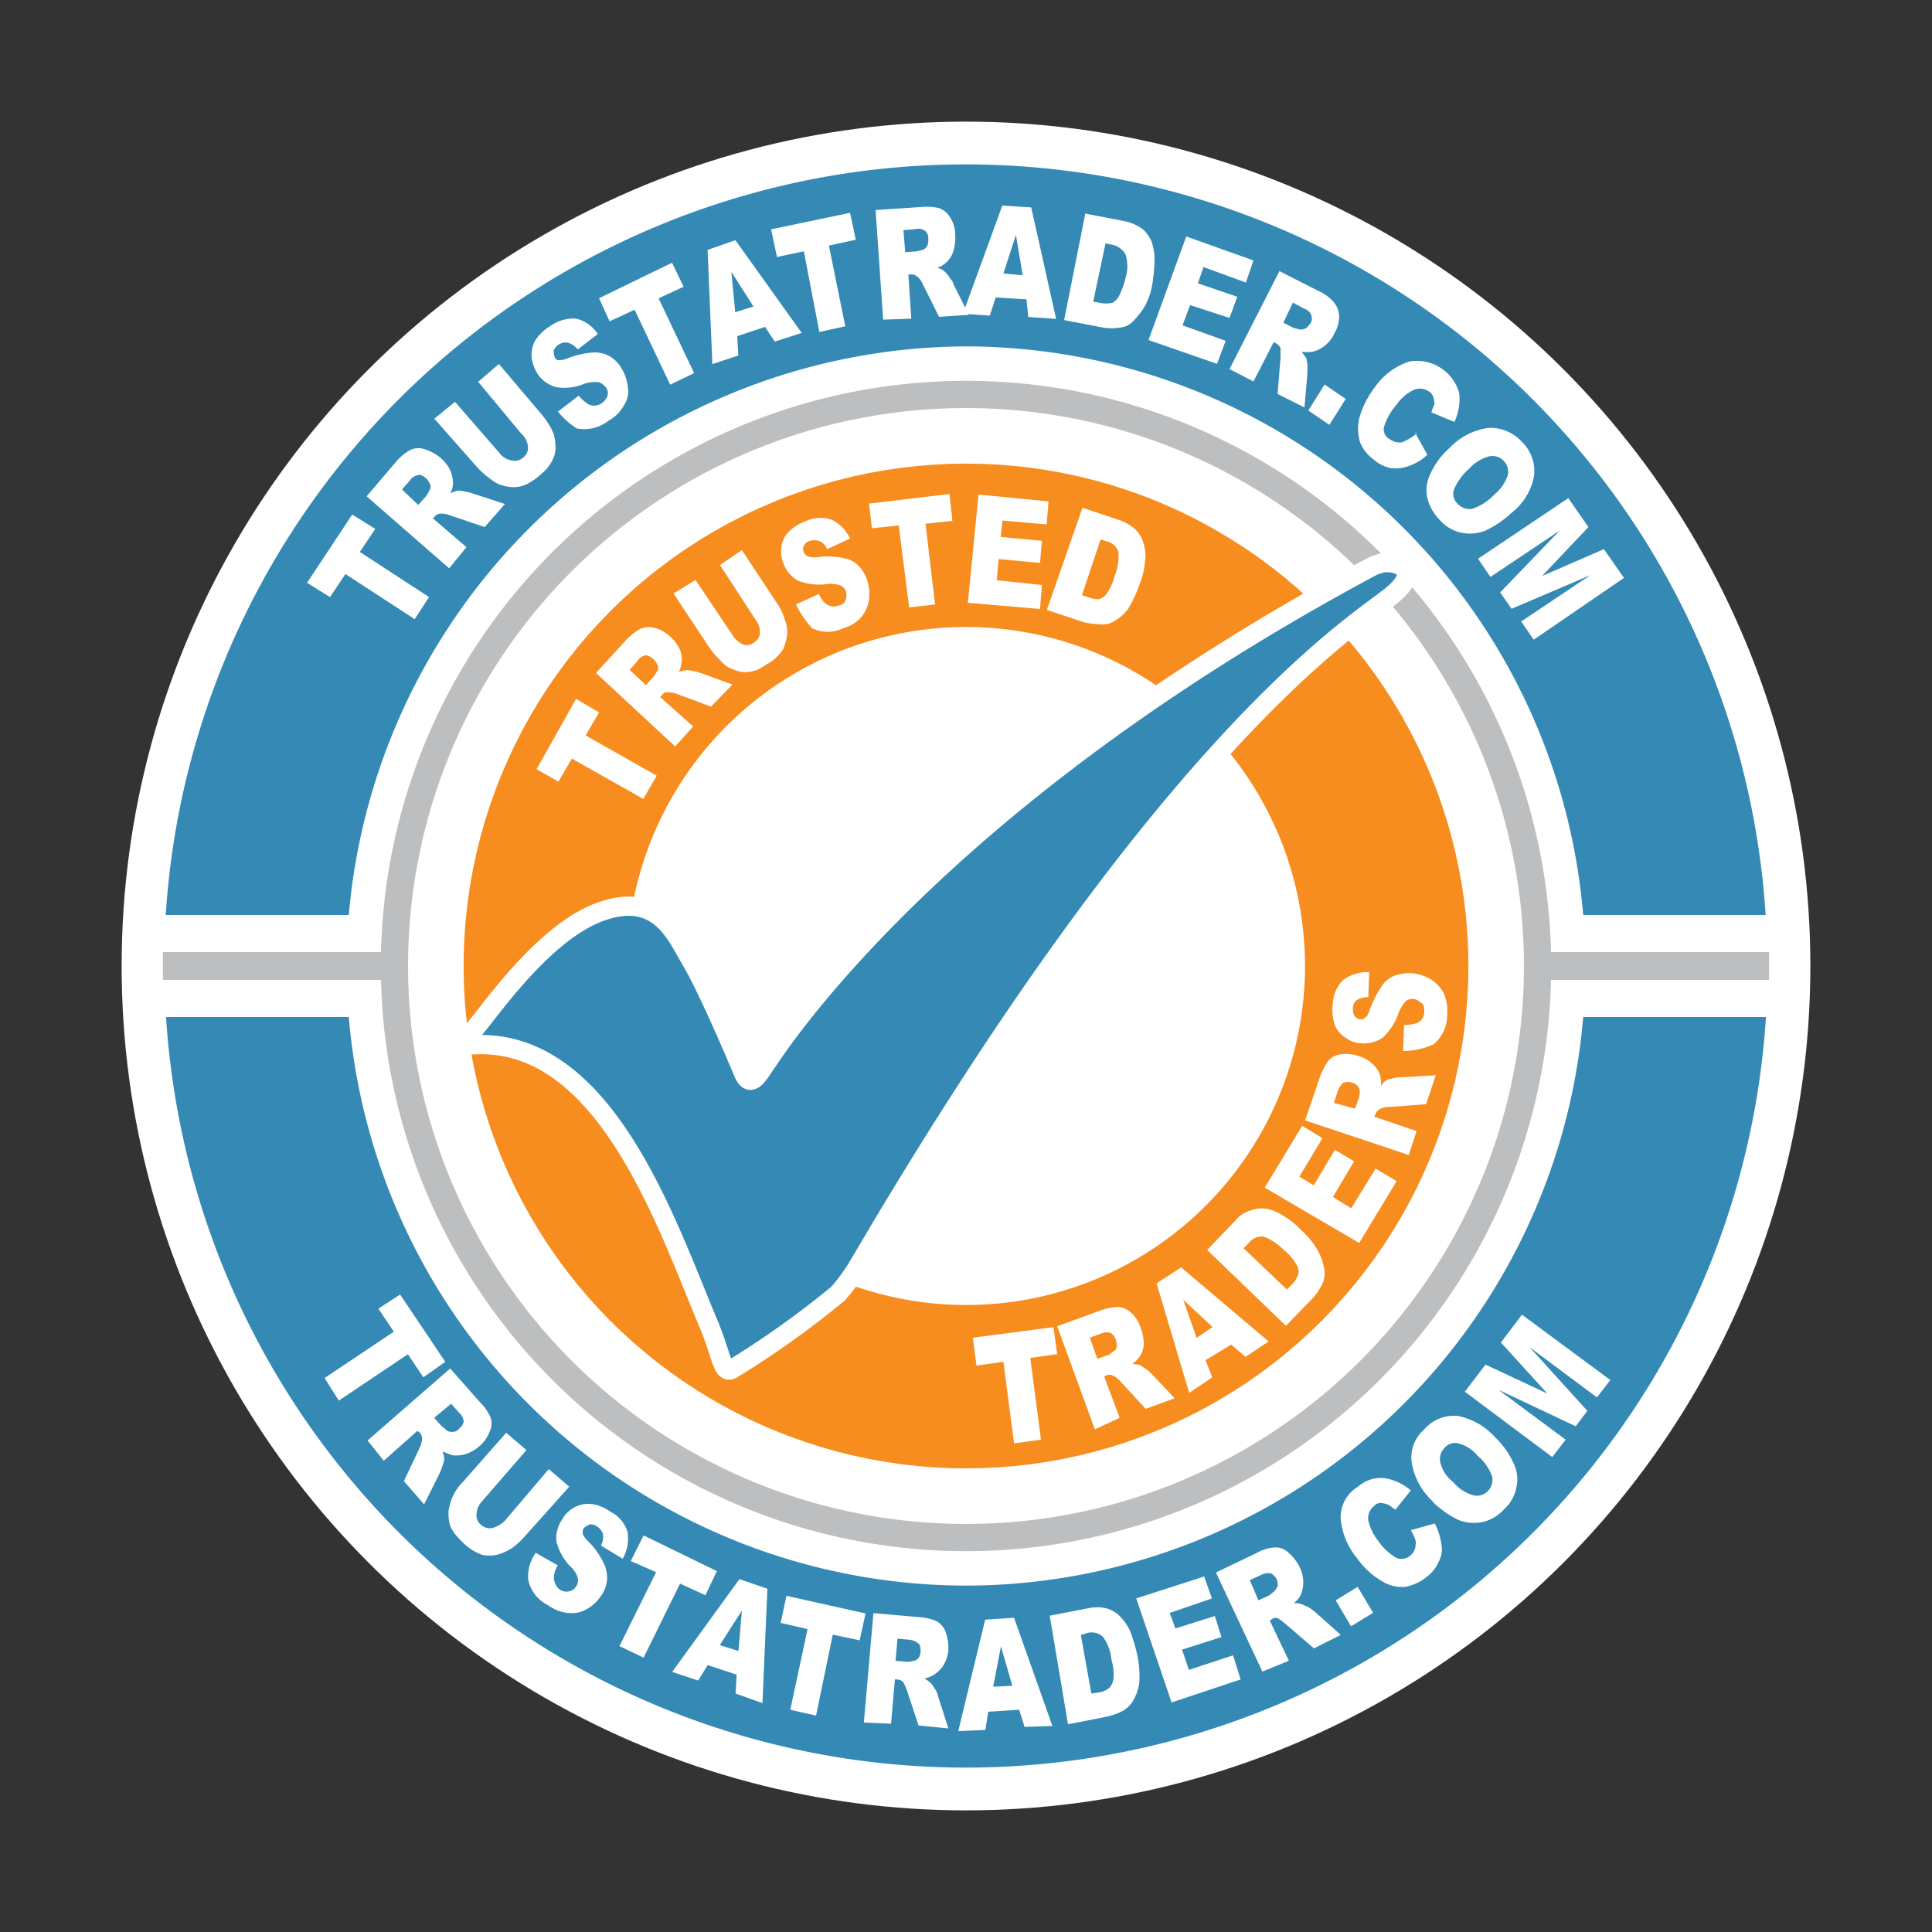 <svg id="Layer_1" data-name="Layer 1" xmlns="http://www.w3.org/2000/svg" viewBox="0 0 125 125"><rect x="0" y="0" width="125" height="125" fill="#333333" stroke="none"/><circle cx="62.5" cy="62.5" r="54.63" style="fill:#fff"/><path d="M62.5,21.79A40.76,40.76,0,0,1,103,58.58h10.57a51.24,51.24,0,0,0-102.18,0H22A40.89,40.89,0,0,1,62.5,21.79Zm0,81.42A40.76,40.76,0,0,1,22,66.42H11.41a51.24,51.24,0,0,0,102.18,0H103A40.76,40.76,0,0,1,62.5,103.21Z" style="fill:#348ab4;stroke:#348ab4;stroke-miterlimit:7.11;stroke-width:1.243px"/><path d="M19.87,37.7l2.92-4.41,1.49.93-1,1.49,4.48,2.92-.93,1.43-4.48-2.92-1,1.49-1.49-.93Zm9.19-.93-5.34-4.66,1.86-2.18a3.26,3.26,0,0,1,.94-.8,1.16,1.16,0,0,1,.93-.07,3,3,0,0,1,1.05.56,2.48,2.48,0,0,1,.63.81,2.26,2.26,0,0,1,.18.87,1.41,1.41,0,0,1-.18.62,2.52,2.52,0,0,1,.49-.18,1.49,1.49,0,0,1,.44.06,3.06,3.06,0,0,1,.5.12l2.11.69L31.36,34.1l-2.23-.75a1.58,1.58,0,0,0-.63-.12.54.54,0,0,0-.37.18l-.12.13,2.17,1.86-1.12,1.37Zm-2-4.1.5-.56a2.37,2.37,0,0,0,.25-.44.4.4,0,0,0,0-.37,1.34,1.34,0,0,0-.25-.37c-.19-.13-.37-.25-.5-.19a.79.79,0,0,0-.56.37l-.49.56Zm3.92-8,1.3-1.12L35,26.76a5.34,5.34,0,0,1,.68,1,2.13,2.13,0,0,1,.25,1,1.74,1.74,0,0,1-.12.87,2.65,2.65,0,0,1-.75,1,3.65,3.65,0,0,1-.74.56,2.08,2.08,0,0,1-.81.31,2.21,2.21,0,0,1-.87-.06,1.89,1.89,0,0,1-.81-.38,5.84,5.84,0,0,1-.93-.8l-2.8-3.17L29.44,26l2.86,3.29a1.23,1.23,0,0,0,.8.5.82.82,0,0,0,.75-.19.77.77,0,0,0,.31-.68,1.25,1.25,0,0,0-.44-.87l-2.79-3.36Zm5.16,1.93,1.3-1a2.75,2.75,0,0,0,.62.55.84.84,0,0,0,.87-.06,1,1,0,0,0,.38-.49.62.62,0,0,0-.13-.56,1,1,0,0,0-.43-.31,2.13,2.13,0,0,0-1,.12,3.25,3.25,0,0,1-1.8.19,2.09,2.09,0,0,1-1.18-.87,2.68,2.68,0,0,1-.37-1,2.11,2.11,0,0,1,.18-1.06,3,3,0,0,1,1-1,2.65,2.65,0,0,1,1.68-.5,2.37,2.37,0,0,1,1.42,1l-1.3,1a1.27,1.27,0,0,0-.62-.43.78.78,0,0,0-.62.12.83.83,0,0,0-.31.37,1.12,1.12,0,0,0,.06.44c.06.12.12.19.25.19s.31,0,.62-.13a5.77,5.77,0,0,1,1.68-.37,2,2,0,0,1,1,.25,2.13,2.13,0,0,1,.75.74,3,3,0,0,1,.43,1.25,1.56,1.56,0,0,1-.25,1.18,2.46,2.46,0,0,1-1,1,2.53,2.53,0,0,1-2.05.5,4.72,4.72,0,0,1-1.24-1.12Zm2.67-7.33L43.48,17l.75,1.55-1.62.75,2.3,4.84-1.55.75-2.3-4.85-1.62.75-.68-1.49Zm10.75,1.86-1.86.62L47.77,23l-1.68.56-.31-7.39,1.8-.63,4.29,6-1.74.56-.62-.93Zm-.81-1.3-1.43-2.24.25,2.61,1.18-.37Zm1.18-5L55,13.77l.37,1.74-1.74.38,1.06,5.22-1.68.37-1-5.22-1.74.37-.38-1.8Zm7.21,5.84-.49-7.08,2.85-.19a3.9,3.9,0,0,1,1.25.06,1.42,1.42,0,0,1,.74.63,2.09,2.09,0,0,1,.31,1.11,3,3,0,0,1-.12,1.06,1.58,1.58,0,0,1-.5.75,1.19,1.19,0,0,1-.56.31,1.12,1.12,0,0,1,.5.25,2,2,0,0,1,.31.37c.13.19.25.31.25.43l1,2-1.92.13-1.06-2.12a1.14,1.14,0,0,0-.37-.49.52.52,0,0,0-.44-.13h-.12l.19,2.86-1.81.06Zm1.43-4.35.75-.06a2.48,2.48,0,0,0,.43-.12.51.51,0,0,0,.25-.25,1,1,0,0,0,.06-.44.6.6,0,0,0-.18-.49.77.77,0,0,0-.69-.13l-.74.06.12,1.43Z" style="fill:#fff"/><path d="M66.42,19.37l-2-.13-.38,1.18-1.74-.12,2.55-7,1.87.12,1.61,7.21-1.8-.12-.12-1.18Zm-.25-1.56-.44-2.61-.81,2.49Zm4-4,2.54.49a3.1,3.1,0,0,1,1.19.5,2.13,2.13,0,0,1,.62.87,3.74,3.74,0,0,1,.18,1.18,11.56,11.56,0,0,1-.12,1.37,4.49,4.49,0,0,1-.56,1.68,6.31,6.31,0,0,1-.75.93,1.33,1.33,0,0,1-.87.37,3.08,3.08,0,0,1-1,0l-2.55-.49,1.37-6.9Zm1.36,1.92-.8,3.79.43.07a1.8,1.8,0,0,0,.81,0,1,1,0,0,0,.43-.44A5.24,5.24,0,0,0,72.82,18a2.62,2.62,0,0,0,0-1.55,1.34,1.34,0,0,0-.87-.62l-.38-.07Zm5.22-.43,4.35,1.55-.49,1.43-2.74-1-.37,1.05,2.55.87-.5,1.37L77,19.74l-.49,1.31,2.79,1-.56,1.49L74.31,22Zm2.8,8.58,3.23-6.34,2.55,1.3a2.77,2.77,0,0,1,1,.75,1.53,1.53,0,0,1,.31.87,2.14,2.14,0,0,1-.31,1.12,2.12,2.12,0,0,1-.63.8,1.91,1.91,0,0,1-.8.38,2.65,2.65,0,0,1-.69,0,4.25,4.25,0,0,1,.31.43,3.09,3.09,0,0,1,.07.44v.49l-.19,2.24-1.74-.87.19-2.36v-.62a.74.74,0,0,0-.32-.31l-.12-.07-1.31,2.55-1.55-.8Zm3.48-3,.62.31c.07.06.25.06.44.13a.7.7,0,0,0,.37-.07c.13-.06.19-.18.31-.31a.57.57,0,0,0,.06-.56c-.06-.18-.18-.31-.49-.43l-.69-.37Zm2.67,4,1.37.93-1.06,1.68-1.36-.93Zm5.85,3.11.8,1.43a3.19,3.19,0,0,1-1.24.74,2.36,2.36,0,0,1-1.12.13,2.41,2.41,0,0,1-1.12-.56A2.68,2.68,0,0,1,88,28.63a3.13,3.13,0,0,1-.06-1.56,5.89,5.89,0,0,1,1-2,4.39,4.39,0,0,1,2.24-1.68,2.84,2.84,0,0,1,3.23,2.05,3.48,3.48,0,0,1-.31,1.86l-1.49-.62a3.51,3.51,0,0,1,.19-.5,1.06,1.06,0,0,0-.07-.49.6.6,0,0,0-.31-.38,1,1,0,0,0-1-.06,2.85,2.85,0,0,0-1.06.93,4,4,0,0,0-.81,1.43.71.71,0,0,0,.38.81,1,1,0,0,0,.8.19,4.06,4.06,0,0,0,.94-.56Zm2.23,1a4.26,4.26,0,0,1,2.49-1.3,2.73,2.73,0,0,1,2.17.87,2.63,2.63,0,0,1,.81,2.24,3.9,3.9,0,0,1-1.43,2.36,6.61,6.61,0,0,1-1.74,1.18,2.7,2.7,0,0,1-1.55.12,2.53,2.53,0,0,1-1.37-.81,3.12,3.12,0,0,1-.81-1.42,2.35,2.35,0,0,1,.19-1.56,4.91,4.91,0,0,1,1.24-1.68ZM95,30.37a3.88,3.88,0,0,0-.93,1.3.88.88,0,0,0,.25.94,1.05,1.05,0,0,0,.93.31A3.42,3.42,0,0,0,96.68,32a2.77,2.77,0,0,0,.87-1.24,1,1,0,0,0-.25-.93,1,1,0,0,0-.93-.31,2.65,2.65,0,0,0-1.37.87Zm6.47,1.86,1.3,1.87-3,3.17,4-1.74,1.3,1.86-5.84,4-.81-1.18,4.48-3-5.1,2.18-.74-1.06,3.85-4-4.48,3-.8-1.18,5.84-3.92ZM25.89,83.76l2.92,4.35-1.42,1-1-1.49-4.47,3L21,89.16l4.48-3-1-1.49,1.43-.93ZM23.78,93.2l5.35-4.66,1.92,2.18a3,3,0,0,1,.69,1,1.21,1.21,0,0,1-.07.93,2.33,2.33,0,0,1-.68.94,2.44,2.44,0,0,1-.87.49,2.05,2.05,0,0,1-.87.07,6.19,6.19,0,0,1-.62-.25,1.91,1.91,0,0,1,.12.49,2.52,2.52,0,0,1-.12.44,4.45,4.45,0,0,1-.19.5l-1,2-1.31-1.5,1-2.11a1.72,1.72,0,0,0,.18-.62.59.59,0,0,0-.18-.44L27,92.58l-2.17,1.93L23.78,93.2Zm4.29-1.49.5.56a4.42,4.42,0,0,1,.37.31.69.69,0,0,0,.37.06.52.52,0,0,0,.37-.18A.91.91,0,0,0,30,92a.85.85,0,0,0-.32-.62l-.49-.56-1.12.93Zm7.46,3.36,1.3,1.12L34,99.35a5.13,5.13,0,0,1-.87.81,3.48,3.48,0,0,1-1,.44,2.4,2.4,0,0,1-.93,0,3.36,3.36,0,0,1-1.06-.62,7.44,7.44,0,0,1-.62-.63,2.1,2.1,0,0,1-.43-.74,3.41,3.41,0,0,1-.07-.87,4.23,4.23,0,0,1,.25-.87,3.14,3.14,0,0,1,.69-1l2.79-3.17,1.31,1.12-2.86,3.3a1.33,1.33,0,0,0-.37.87.78.78,0,0,0,.31.68.85.85,0,0,0,.74.19,1.89,1.89,0,0,0,.81-.5l2.8-3.29Zm-.87,5.4,1.43.81a1.45,1.45,0,0,0-.25.75,1,1,0,0,0,.37.81.79.79,0,0,0,.62.12.71.71,0,0,0,.44-.31.7.7,0,0,0,.12-.5,1.45,1.45,0,0,0-.5-.81A3.63,3.63,0,0,1,36,99.73a2.1,2.1,0,0,1,.38-1.43,1.94,1.94,0,0,1,1.8-1,2.64,2.64,0,0,1,1.3.5,2.17,2.17,0,0,1,1.12,1.31,2.66,2.66,0,0,1-.31,1.74L38.88,100a1.17,1.17,0,0,0,.13-.75.94.94,0,0,0-.38-.49.7.7,0,0,0-.49-.13,1.38,1.38,0,0,0-.38.25.57.57,0,0,0-.06.31c0,.12.13.31.38.56a5.05,5.05,0,0,1,1,1.43,2.08,2.08,0,0,1,.19,1.06,1.92,1.92,0,0,1-.38,1,2.57,2.57,0,0,1-.93.87,1.92,1.92,0,0,1-1.18.25,2.5,2.5,0,0,1-1.31-.5,2.36,2.36,0,0,1-1.3-1.68A2.66,2.66,0,0,1,34.66,100.47Zm7-1.12,4.72,2.3-.74,1.56L44,102.46l-2.36,4.79-1.56-.75,2.37-4.78L40.81,101l.81-1.62Zm6,9-1.87-.62-.62,1-1.68-.56,4.35-6,1.81.62-.32,7.4-1.74-.62Zm.12-1.56L48,104.2l-1.43,2.24,1.18.37Zm3.11-3.54L56,104.39l-.38,1.74-1.74-.37L52.8,111l-1.67-.38,1.12-5.22L50.51,105l.37-1.74Zm5,8.2.62-7.08,2.86.25a3.56,3.56,0,0,1,1.18.25,1.3,1.3,0,0,1,.62.68,3.25,3.25,0,0,1,.19,1.18,2.31,2.31,0,0,1-.31,1,1.94,1.94,0,0,1-1.24.87,2.17,2.17,0,0,1,.43.31,2.72,2.72,0,0,1,.25.37,1,1,0,0,1,.19.43l.68,2.12-1.93-.19-.74-2.24a3.36,3.36,0,0,0-.25-.56.57.57,0,0,0-.43-.18H57.9l-.25,2.86-1.74-.07Zm2.05-4,.75.07a1.22,1.22,0,0,0,.43-.07c.13,0,.19-.06.31-.18a.82.82,0,0,0,.13-.38c0-.24,0-.43-.13-.55a1.09,1.09,0,0,0-.62-.25l-.74-.07Zm8,3.17-2,.13-.19,1.18L62,112l1.74-7.21,1.87-.12,2.48,7-1.8.06Zm-.44-1.55-.74-2.55-.5,2.61Zm2.43-4.54,2.55-.49a2.48,2.48,0,0,1,1.24.06,2,2,0,0,1,.87.62,2.86,2.86,0,0,1,.62,1.06,10.56,10.56,0,0,1,.37,1.3,6.43,6.43,0,0,1,.13,1.8,3,3,0,0,1-.38,1.12,1.8,1.8,0,0,1-.68.69,4.07,4.07,0,0,1-1,.37l-2.55.5-1.18-7Zm2,1.25.68,3.79.43-.06a1.39,1.39,0,0,0,.75-.32,1.17,1.17,0,0,0,.25-.55,3.26,3.26,0,0,0-.13-1.25,2.92,2.92,0,0,0-.55-1.49,1.08,1.08,0,0,0-1-.25l-.43.13Zm3.6-2.37L77.91,102l.5,1.42-2.73.94.37,1,2.55-.8.43,1.36-2.55.81.44,1.31,2.86-.94.49,1.56-4.47,1.49-2.3-6.78Zm8.14,4.73-3-6.4,2.61-1.25a2.73,2.73,0,0,1,1.18-.37,1.16,1.16,0,0,1,.87.31,2.84,2.84,0,0,1,.74.93,2.13,2.13,0,0,1,.25,1,2.05,2.05,0,0,1-.18.87,1.77,1.77,0,0,1-.44.5,1.13,1.13,0,0,1,.5.06c.06,0,.25.12.43.18a3.64,3.64,0,0,1,.44.31l1.68,1.5-1.74.87-1.81-1.56a5.14,5.14,0,0,0-.49-.37.39.39,0,0,0-.44.06l-.12.06,1.24,2.61-1.68.69Zm-.25-4.6.69-.31c.06-.06.18-.13.37-.31a1.91,1.91,0,0,0,.19-.31,1.1,1.1,0,0,0-.07-.44,1,1,0,0,0-.37-.37,1,1,0,0,0-.68.12l-.69.31.56,1.31Zm5,0,1.42-.87,1,1.68-1.43.87ZM91.28,99l1.55-.43a4.17,4.17,0,0,1,.43,1.36,1.65,1.65,0,0,1-.18,1.12,2.43,2.43,0,0,1-.81,1,3,3,0,0,1-1.37.62,2.43,2.43,0,0,1-1.49-.37,5.12,5.12,0,0,1-1.62-1.5,4.57,4.57,0,0,1-1.05-2.61,2.29,2.29,0,0,1,1.12-2,2.24,2.24,0,0,1,1.68-.56,3.46,3.46,0,0,1,1.74.8l-1,1.25c-.19-.13-.31-.25-.43-.31a1.76,1.76,0,0,0-.5-.13.56.56,0,0,0-.44.19,1,1,0,0,0-.37,1,3.3,3.3,0,0,0,.62,1.25,3.6,3.6,0,0,0,1.18,1.11.85.85,0,0,0,.87-.12.9.9,0,0,0,.38-.75c.06-.18-.07-.49-.31-.93Zm1.42-1.86a4.39,4.39,0,0,1-1.36-2.49,2.39,2.39,0,0,1,.81-2.17,2.55,2.55,0,0,1,2.17-.87A4.38,4.38,0,0,1,96.74,93a5.29,5.29,0,0,1,1.19,1.68,2.34,2.34,0,0,1,.18,1.56,2.53,2.53,0,0,1-.81,1.42,2.6,2.6,0,0,1-1.36.81,2.73,2.73,0,0,1-1.56-.12,6.27,6.27,0,0,1-1.68-1.18ZM94,95.87a2.71,2.71,0,0,0,1.3.87,1,1,0,0,0,.94-.24,1.06,1.06,0,0,0,.31-.94,3,3,0,0,0-.94-1.36,2.4,2.4,0,0,0-1.24-.81.9.9,0,0,0-.93.31,1,1,0,0,0-.25.93A2.24,2.24,0,0,0,94,95.87Zm.74-5.78,1.37-1.8,4,1.87-3-3.3,1.36-1.8,5.72,4.23-.87,1.12-4.35-3.24,3.73,4.11-.75,1-5-2.36,4.35,3.23-.87,1.12-5.66-4.23Z" style="fill:#fff"/><circle cx="62.5" cy="62.5" r="36.98" style="fill:none;stroke:#bcbec0;stroke-miterlimit:7.11;stroke-width:1.762px"/><path d="M10.54,62.5h15" style="fill:none;stroke:#bcbec0;stroke-miterlimit:7.11;stroke-width:1.802px"/><path d="M114.46,62.5H99.54" style="fill:none;stroke:#bcbec0;stroke-miterlimit:7.11;stroke-width:1.8px"/><circle cx="62.5" cy="62.5" r="27.22" style="fill:none;stroke:#f78d1e;stroke-miterlimit:7.11;stroke-width:10.57px"/><path d="M34.72,49.76l2.55-4.54,1.49.87-.87,1.49,4.6,2.61-.87,1.5L37,49.08l-.87,1.49-1.43-.81Zm9-1.43-5.16-4.79,1.93-2.11a3.82,3.82,0,0,1,.93-.74,1.49,1.49,0,0,1,.93-.07,2.38,2.38,0,0,1,1,.56,2.44,2.44,0,0,1,.62.81,1.47,1.47,0,0,1,.12.87,1.41,1.41,0,0,1-.18.62,1.91,1.91,0,0,1,.49-.12,1.49,1.49,0,0,1,.44.06,2.65,2.65,0,0,1,.49.12l2.06.75L46,45.72l-2.17-.81a1.58,1.58,0,0,0-.63-.12.38.38,0,0,0-.37.18l-.12.13L44.85,47l-1.18,1.31Zm-1.93-4,.5-.56c.06-.06.12-.19.25-.37a.42.42,0,0,0,0-.38,1.51,1.51,0,0,0-.25-.37c-.19-.12-.31-.25-.5-.25a.78.78,0,0,0-.56.38l-.49.56Zm4.79-7.77L48,35.59l2.3,3.48a3.74,3.74,0,0,1,.49,1.06,2.09,2.09,0,0,1,.13,1,3.69,3.69,0,0,1-.25.87,3,3,0,0,1-.87.87c-.25.13-.5.31-.75.44a2.21,2.21,0,0,1-.8.18,2,2,0,0,1-.81-.18,1.66,1.66,0,0,1-.75-.5,5.61,5.61,0,0,1-.81-.93l-2.3-3.48L45,37.52l2.37,3.54a1.53,1.53,0,0,0,.68.62.68.68,0,0,0,.74-.12.78.78,0,0,0,.38-.63,1.36,1.36,0,0,0-.31-.87l-2.3-3.54Zm4.91,2.55,1.49-.68a1.83,1.83,0,0,0,.43.62.87.87,0,0,0,.87.12.54.54,0,0,0,.44-.37.89.89,0,0,0,0-.56.55.55,0,0,0-.37-.37,2,2,0,0,0-.94-.07,3.71,3.71,0,0,1-1.8-.24,2.15,2.15,0,0,1-.93-1.12,2,2,0,0,1-.12-1.06,1.61,1.61,0,0,1,.43-.93,3,3,0,0,1,1.18-.75,2.24,2.24,0,0,1,1.68-.06A2.6,2.6,0,0,1,55,34.84l-1.49.69A.91.91,0,0,0,53,35a1.08,1.08,0,0,0-.62,0,.59.59,0,0,0-.37.31.46.46,0,0,0,0,.43.44.44,0,0,0,.25.25,1.59,1.59,0,0,0,.62.06,4.87,4.87,0,0,1,1.74.07,1.69,1.69,0,0,1,.93.49,2.38,2.38,0,0,1,.56.94,3,3,0,0,1,.12,1.24,2.38,2.38,0,0,1-.49,1.12,2.41,2.41,0,0,1-1.19.74,2.34,2.34,0,0,1-2,0,6.16,6.16,0,0,1-1.05-1.55Zm4.78-6.53,5.16-.62.19,1.74-1.74.19.62,5.22-1.68.19L58.15,34l-1.74.18-.19-1.68ZM63.31,32l4.53.44-.12,1.49-2.86-.25-.12,1.06,2.67.25-.12,1.43-2.68-.25-.12,1.37,2.92.31-.12,1.55L62.62,39l.69-7Zm6.77.87,2.43.81a3,3,0,0,1,1,.62,2.18,2.18,0,0,1,.5.94,2.57,2.57,0,0,1,.06,1.18,4.73,4.73,0,0,1-.31,1.3,8.43,8.43,0,0,1-.74,1.62,2.75,2.75,0,0,1-.87.81,1.35,1.35,0,0,1-.94.24,5.61,5.61,0,0,1-1.05-.12l-2.43-.81,2.3-6.59Zm1.12,2.06L70,38.51l.37.12a1.93,1.93,0,0,0,.75.13.89.89,0,0,0,.49-.37,3.21,3.21,0,0,0,.5-1.12,3.3,3.3,0,0,0,.25-1.56,1,1,0,0,0-.75-.68l-.37-.12ZM62.94,86.55l5.22-.68.24,1.74-1.74.25.69,5.28-1.74.25-.69-5.28-1.74.24-.24-1.8Zm7.89,5.91L68.4,85.81l2.74-1a3.81,3.81,0,0,1,1.18-.25,1.35,1.35,0,0,1,.87.38,2.19,2.19,0,0,1,.62,1,2.92,2.92,0,0,1,.19,1,1.55,1.55,0,0,1-.25.81,2,2,0,0,1-.5.5c.25,0,.37.06.5.06a3.62,3.62,0,0,0,.37.25,2.48,2.48,0,0,1,.37.31L76,90.47l-1.87.68-1.61-1.74A1.43,1.43,0,0,0,72,89a.49.49,0,0,0-.44,0l-.12.06,1,2.67-1.61.75ZM71,87.92l.69-.25c.06,0,.18-.12.37-.25a.33.33,0,0,0,.19-.31,1.22,1.22,0,0,0-.06-.43.81.81,0,0,0-.32-.44.94.94,0,0,0-.68.06l-.68.25L71,87.92ZM79.65,87,78,88l.43,1.12-1.49,1-2.11-7.09L76.42,82l5.66,4.79-1.49,1-.94-.8Zm-1.18-1.12-1.92-1.8.87,2.48,1-.68Zm-.37-5L79.9,79A2.06,2.06,0,0,1,81,78.29,1.94,1.94,0,0,1,82,78.22a3,3,0,0,1,1.12.5,4.59,4.59,0,0,1,1.06.87A5,5,0,0,1,85.31,81a3.69,3.69,0,0,1,.37,1.12,1.54,1.54,0,0,1-.12.93,4,4,0,0,1-.56.87l-1.8,1.86-5.1-4.91Zm2.36-.12,2.8,2.67.31-.31a1.74,1.74,0,0,0,.43-.68.78.78,0,0,0-.12-.62,3.18,3.18,0,0,0-.81-.94,3.75,3.75,0,0,0-1.3-.87,1.07,1.07,0,0,0-1,.44l-.31.31Zm1.37-3.92,2.42-4,1.31.8-1.49,2.49.93.56,1.37-2.3,1.24.75-1.37,2.3,1.18.74L89,75.61l1.36.81-2.42,4Zm9.32-2.11-6.71-2.24.93-2.73a4.61,4.61,0,0,1,.56-1.12,1.29,1.29,0,0,1,.81-.43,2.6,2.6,0,0,1,1.18.12,2.24,2.24,0,0,1,.87.5,1.57,1.57,0,0,1,.5.74,2.26,2.26,0,0,1,.06.69,1.12,1.12,0,0,1,.37-.38c.06-.06.25-.06.44-.12a1.55,1.55,0,0,1,.49-.06l2.24-.13-.62,1.87-2.36.18a1.33,1.33,0,0,0-.62.13.59.59,0,0,0-.31.37l-.07.13,2.74.93Zm-3.48-3,.25-.69a3.33,3.33,0,0,0,.06-.43.49.49,0,0,0-.12-.31.57.57,0,0,0-.38-.25.89.89,0,0,0-.56,0,1.12,1.12,0,0,0-.37.56l-.25.75ZM90.78,68l.06-1.68a2.89,2.89,0,0,0,.81-.12.77.77,0,0,0,.5-.75c0-.25,0-.43-.19-.56s-.31-.25-.5-.25a.67.67,0,0,0-.5.13,2.49,2.49,0,0,0-.49.81,3.87,3.87,0,0,1-1,1.55,2.15,2.15,0,0,1-1.43.37,1.91,1.91,0,0,1-1-.37,1.72,1.72,0,0,1-.68-.81,3.06,3.06,0,0,1-.13-1.37,2.27,2.27,0,0,1,.68-1.55,2.61,2.61,0,0,1,1.68-.5l-.06,1.62a1.3,1.3,0,0,0-.75.19.6.6,0,0,0-.24.55.69.69,0,0,0,.12.5.52.52,0,0,0,.37.19.33.33,0,0,0,.31-.13c.13-.06.19-.24.31-.56a7.23,7.23,0,0,1,.81-1.55,1.74,1.74,0,0,1,.87-.62,3,3,0,0,1,1.06-.12,2.92,2.92,0,0,1,1.24.43,2.32,2.32,0,0,1,.81.93,3,3,0,0,1,.19,1.37,2.45,2.45,0,0,1-.87,1.86,4.66,4.66,0,0,1-2,.44Z" style="fill:#fff"/><path d="M30.62,67.6s-.75-.19,0-.94S35,60.39,38.82,59s4.91,1.49,5.91,3.17,2.85,6,3.35,7.21,1.06,0,1.56-.69S60.26,51.87,88.91,36.58a2.72,2.72,0,0,0,.38-.12c.87-.25,3,.31.62,2.17-2.8,2.18-14.67,9.64-34.37,43.26a12.74,12.74,0,0,1-1.31,1.8,59.54,59.54,0,0,1-6.89,4.91c-.63.31-.63-.93-1.56-3.1-2.67-6.34-6.65-18.4-15.16-17.9Z" style="fill:#348ab4;stroke:#fff;stroke-miterlimit:7.11;stroke-width:1.243px"/></svg>